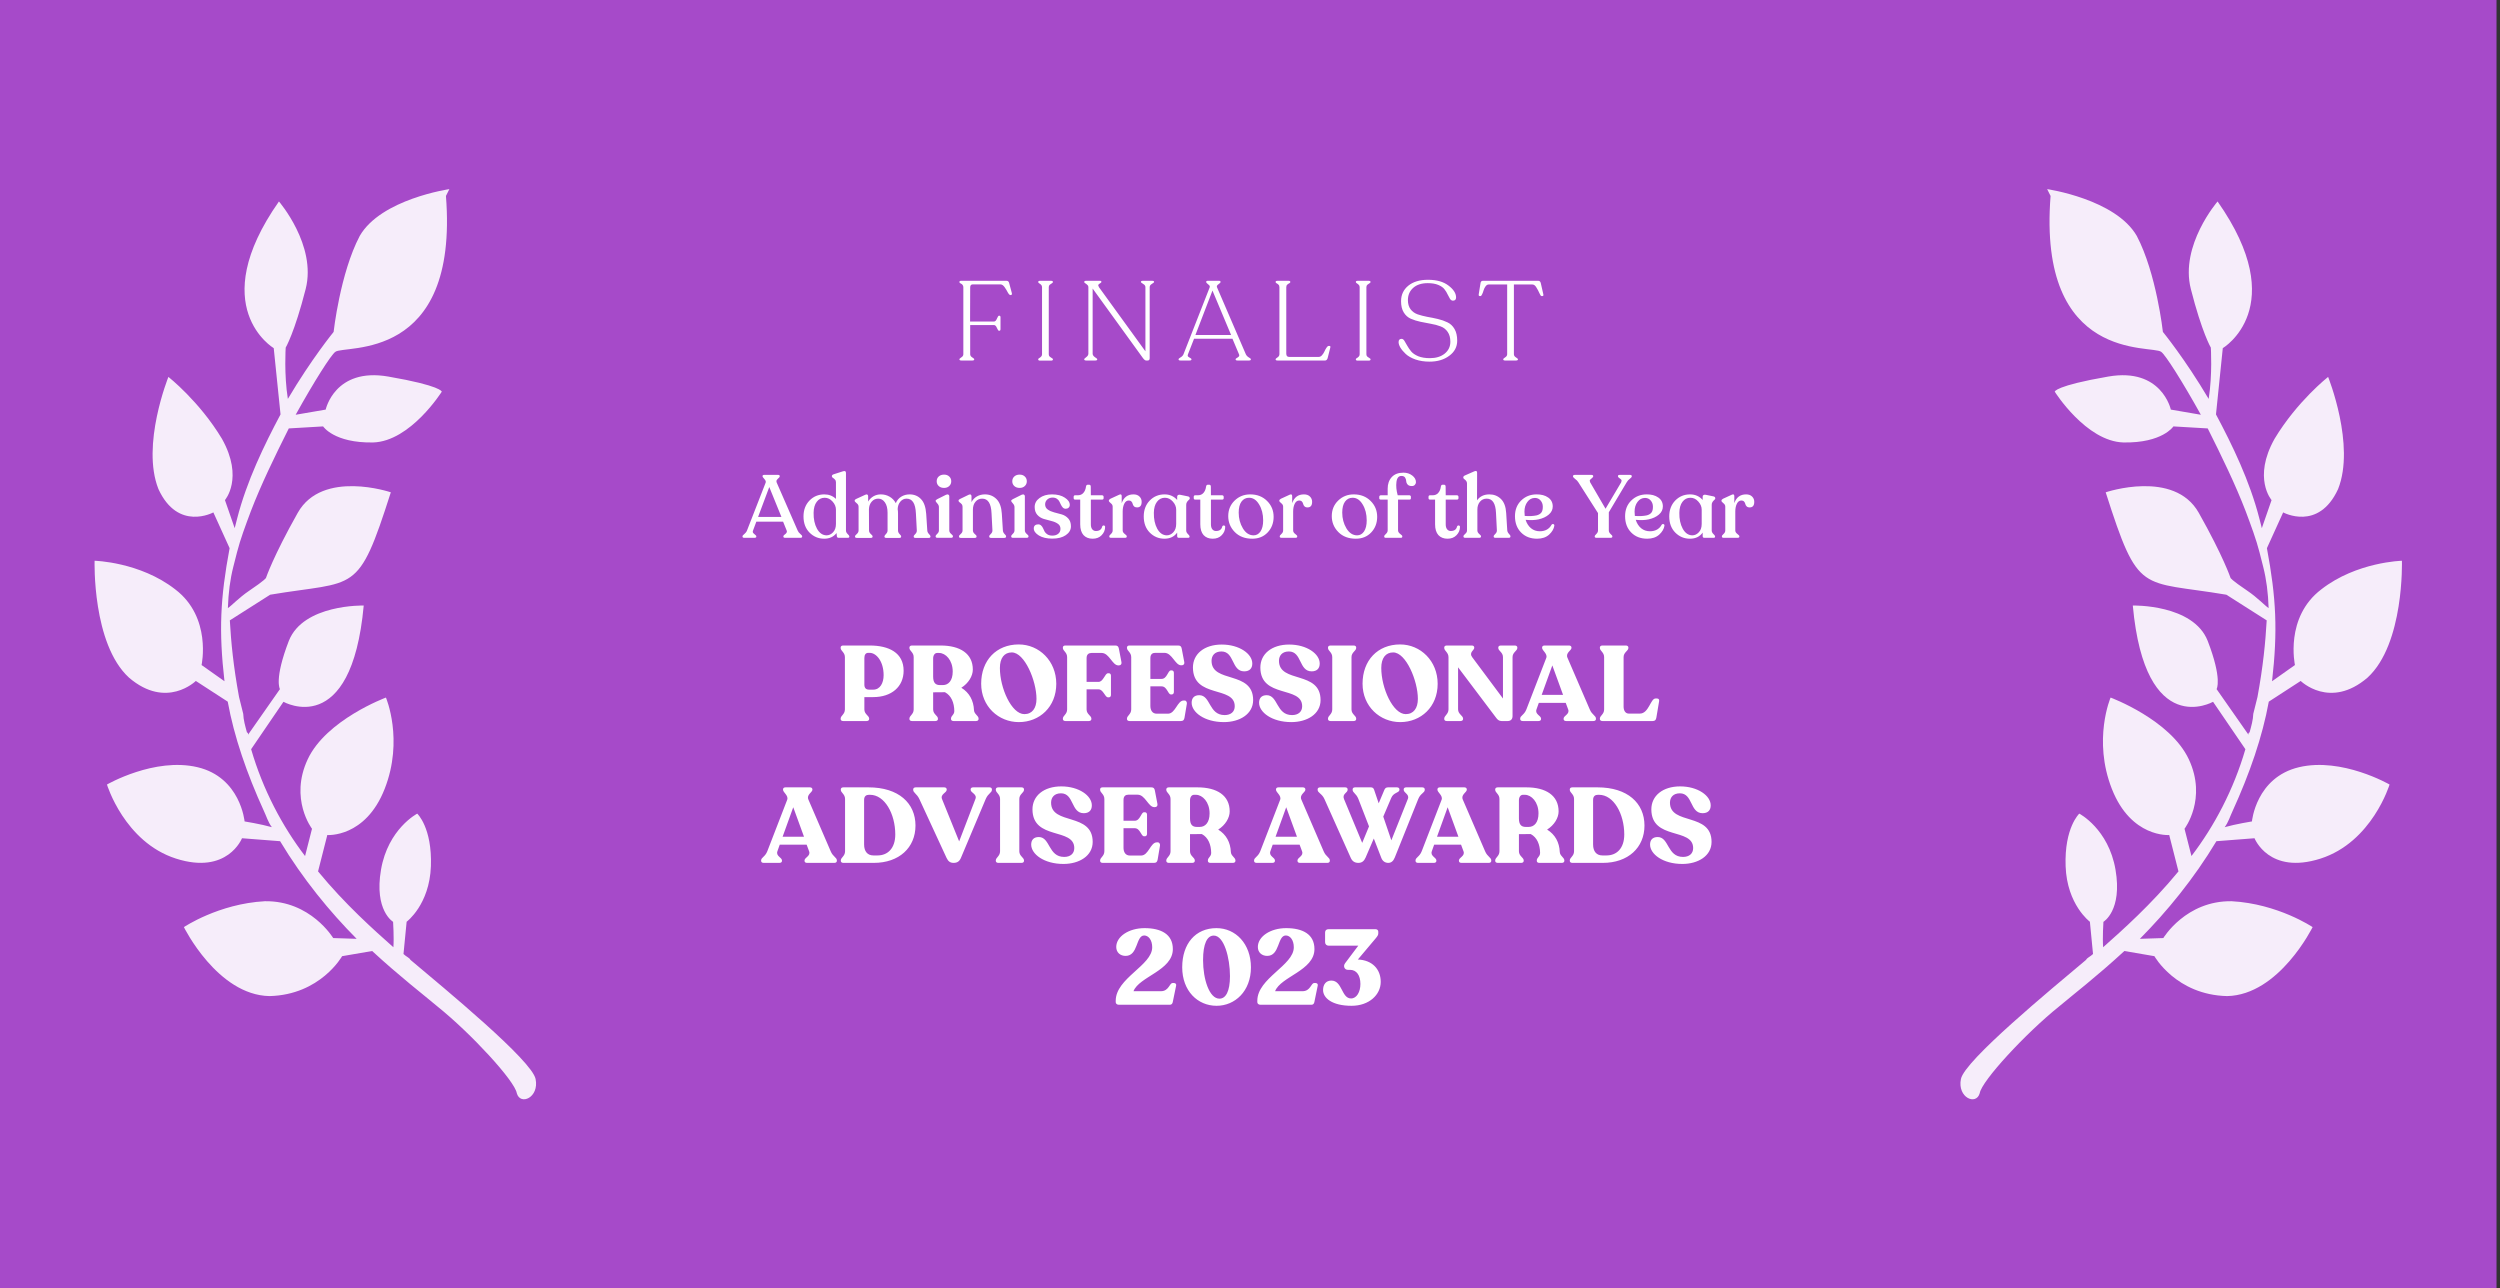 <svg width="423" height="218" viewBox="0 0 423 218" fill="none" xmlns="http://www.w3.org/2000/svg">
<rect x="0" y="0" width="423" height="218" fill="#333333" stroke="none"/>
<rect width="422.411" height="218" fill="#A64AC9"/>
<path fill-rule="evenodd" clip-rule="evenodd" d="M76.033 32C76.033 32 64.455 33.68 60.865 39.923C57.542 46.242 56.449 56.159 56.449 56.159C56.449 56.159 52.718 60.713 48.705 67.496C48.043 63.352 48.339 58.817 48.339 58.817C48.339 58.817 49.844 56.273 51.723 48.888C53.602 41.502 47.197 34.087 47.197 34.087C34.639 51.982 46.315 58.906 46.315 58.906L47.466 70.116C44.724 75.279 41.746 81.365 40.102 87.828L39.71 89.366L38.06 84.613C38.06 84.613 41.29 80.906 37.553 74.244C33.737 67.89 28.495 63.772 28.495 63.772C28.495 63.772 23.841 75.322 26.81 82.757C30.124 89.959 36.1 86.698 36.1 86.698L38.849 92.751C37.269 101.211 37.005 106.744 37.982 115.266L34.105 112.523C34.105 112.523 35.874 104.446 29.643 99.719C23.679 95.067 16.006 94.88 16.006 94.88C16.006 94.88 15.574 108.942 21.837 114.667C28.179 120.086 33.134 115.217 33.134 115.217L38.533 118.72C39.603 124.629 41.74 130.84 44.678 137.276C45.054 138.042 45.353 139.116 45.997 139.957C44.13 139.43 41.384 138.985 41.384 138.985C41.384 138.985 40.705 131.537 33.424 129.812C26.143 128.087 18.097 132.743 18.097 132.743C18.097 132.743 21.052 142.482 29.777 145.275C38.502 148.067 40.946 141.83 40.946 141.83L47.394 142.331C51.21 148.685 55.794 154.267 60.347 158.85L56.377 158.72C56.377 158.72 52.562 152.365 44.811 152.487C36.982 152.916 31.116 156.867 31.116 156.867C31.116 156.867 36.771 168.359 45.588 168.538C54.217 168.335 57.885 161.784 57.885 161.784L62.968 160.91C67.599 165.185 71.664 168.312 74.018 170.295C79.716 174.872 87.11 182.896 87.441 184.968C88.038 187.116 91.253 185.715 90.624 182.569C89.995 179.422 75.335 167.368 69.449 162.409C69.26 162.026 68.727 161.875 68.271 161.417L68.802 155.959C68.802 155.959 72.676 153.094 72.908 146.563C73.14 140.032 70.597 137.665 70.597 137.665C70.597 137.665 65.656 140.228 64.467 147.149C63.278 154.07 66.511 155.972 66.511 155.972C66.511 155.972 66.685 158.66 66.561 160.274C63.296 157.374 58.398 153.023 53.814 147.441L55.38 141.286C55.38 141.286 61.828 141.787 65.088 133.471C68.347 125.155 65.299 118.028 65.299 118.028C65.299 118.028 55.197 121.774 52.063 128.476C48.928 135.177 52.791 140.226 52.791 140.226L51.616 144.842C47.754 139.794 44.472 133.59 42.491 126.764L47.963 118.743C47.963 118.743 59.451 125.283 61.541 102.454C61.541 102.454 51.311 102.206 48.867 108.443C46.345 114.987 47.365 116.595 47.365 116.595L41.972 124.308C41.972 124.308 42.05 124.001 41.784 123.925C41.485 122.851 41.186 121.778 41.154 120.779L40.447 117.941C39.487 112.722 39.093 108.653 38.887 104.966L45.709 100.625C60.346 98.159 60.52 100.847 66.128 83.299C66.128 83.299 54.547 79.371 50.378 86.77C46.208 94.169 45.002 97.787 45.002 97.787C45.002 97.787 44.924 98.094 42.163 99.954C40.438 101.116 39.246 102.429 38.556 102.894C38.649 100.281 38.93 98.052 39.478 95.898L40.105 93.436C40.653 91.281 41.546 88.895 42.439 86.508C44.147 82.042 46.544 77.112 48.864 72.489L54.669 72.148C54.669 72.148 56.522 74.98 63.127 74.865C69.465 74.675 74.748 66.271 74.748 66.271C74.748 66.271 74.716 65.272 65.678 63.711C56.641 62.15 55.107 69.303 55.107 69.303L50.024 70.178C53.19 64.475 56.043 60.002 56.733 59.537C58.192 58.3 77.68 61.491 75.453 33.156L76.033 32Z" fill="white" fill-opacity="0.9"/>
<path d="M162.693 61C162.452 61 162.332 60.937 162.332 60.81V60.791C162.332 60.715 162.44 60.607 162.655 60.468C162.883 60.329 162.997 60.151 162.997 59.936V48.593C162.997 48.454 162.959 48.333 162.883 48.232C162.82 48.131 162.744 48.061 162.655 48.023C162.579 47.985 162.503 47.941 162.427 47.89C162.364 47.839 162.332 47.782 162.332 47.719V47.7C162.332 47.573 162.433 47.51 162.636 47.51H170.312C170.54 47.51 170.686 47.637 170.749 47.89L171.205 49.6C171.23 49.701 171.224 49.784 171.186 49.847C171.148 49.898 171.091 49.923 171.015 49.923H170.958C170.831 49.923 170.686 49.777 170.521 49.486C170.369 49.182 170.185 48.878 169.97 48.574C169.755 48.27 169.52 48.118 169.267 48.118H164.593C164.302 48.118 164.156 48.289 164.156 48.631L164.137 54.407H168.165C168.38 54.407 168.551 54.242 168.678 53.913C168.817 53.584 168.931 53.419 169.02 53.419H169.096C169.223 53.419 169.286 53.514 169.286 53.704V55.661C169.286 55.864 169.223 55.965 169.096 55.965H169.02C168.931 55.965 168.817 55.807 168.678 55.49C168.551 55.161 168.38 54.996 168.165 54.996H164.156V59.936C164.156 60.151 164.27 60.329 164.498 60.468C164.726 60.607 164.84 60.715 164.84 60.791V60.81C164.84 60.937 164.726 61 164.498 61H162.693ZM175.666 60.829V60.791C175.666 60.715 175.717 60.652 175.818 60.601C175.932 60.538 176.04 60.455 176.141 60.354C176.255 60.253 176.312 60.12 176.312 59.955V48.574C176.312 48.409 176.255 48.276 176.141 48.175C176.04 48.074 175.932 47.991 175.818 47.928C175.717 47.865 175.666 47.795 175.666 47.719V47.7C175.666 47.573 175.78 47.51 176.008 47.51H177.794C178.035 47.51 178.155 47.573 178.155 47.7V47.719C178.155 47.795 178.098 47.865 177.984 47.928C177.87 47.991 177.75 48.074 177.623 48.175C177.509 48.276 177.452 48.409 177.452 48.574V59.955C177.452 60.12 177.509 60.253 177.623 60.354C177.75 60.455 177.87 60.538 177.984 60.601C178.098 60.652 178.155 60.715 178.155 60.791V60.829C178.155 60.956 178.035 61.019 177.794 61.019H176.008C175.78 61.019 175.666 60.956 175.666 60.829ZM194.907 47.51C195.148 47.51 195.268 47.567 195.268 47.681V47.719C195.268 47.782 195.141 47.89 194.888 48.042C194.647 48.181 194.527 48.365 194.527 48.593V60.601C194.527 60.867 194.413 61 194.185 61H193.919C193.767 61 193.583 60.854 193.368 60.563L184.875 48.821V59.841C184.875 60.056 185.002 60.253 185.255 60.43C185.521 60.595 185.654 60.715 185.654 60.791V60.81C185.654 60.937 185.534 61 185.293 61H183.811C183.57 61 183.45 60.937 183.45 60.81V60.791C183.45 60.715 183.564 60.595 183.792 60.43C184.033 60.253 184.153 60.056 184.153 59.841V48.612C184.153 48.435 184.09 48.295 183.963 48.194C183.849 48.08 183.735 47.991 183.621 47.928C183.507 47.865 183.45 47.795 183.45 47.719V47.7C183.45 47.573 183.57 47.51 183.811 47.51H186.091C186.268 47.51 186.357 47.567 186.357 47.681V47.719C186.357 47.77 186.287 47.839 186.148 47.928C186.009 48.004 185.907 48.086 185.844 48.175C185.793 48.251 185.831 48.397 185.958 48.612L193.805 59.442V48.593C193.805 48.365 193.678 48.181 193.425 48.042C193.172 47.89 193.045 47.782 193.045 47.719V47.681C193.045 47.567 193.172 47.51 193.425 47.51H194.907ZM199.754 61C199.526 61 199.412 60.937 199.412 60.81V60.791C199.412 60.702 199.526 60.595 199.754 60.468C199.995 60.329 200.16 60.151 200.248 59.936L204.675 48.631C204.751 48.454 204.669 48.283 204.428 48.118C204.2 47.941 204.086 47.808 204.086 47.719V47.7C204.086 47.573 204.175 47.51 204.352 47.51H206.252C206.43 47.51 206.518 47.573 206.518 47.7V47.719C206.518 47.808 206.398 47.934 206.157 48.099C205.929 48.251 205.847 48.416 205.91 48.593L210.793 59.936C210.895 60.151 211.059 60.329 211.287 60.468C211.528 60.595 211.648 60.702 211.648 60.791V60.81C211.648 60.937 211.534 61 211.306 61H209.406C209.178 61 209.064 60.937 209.064 60.81V60.791C209.064 60.715 209.128 60.645 209.254 60.582C209.394 60.506 209.508 60.424 209.596 60.335C209.698 60.234 209.71 60.101 209.634 59.936L208.532 57.314H202.034L201.008 59.936C200.945 60.075 200.939 60.189 200.989 60.278C201.053 60.367 201.129 60.43 201.217 60.468C201.306 60.506 201.388 60.557 201.464 60.62C201.553 60.671 201.597 60.728 201.597 60.791V60.81C201.597 60.937 201.477 61 201.236 61H199.754ZM202.262 56.687H208.304L205.15 49.163L202.262 56.687ZM216.175 61C215.947 61 215.833 60.937 215.833 60.81V60.791C215.833 60.715 215.941 60.607 216.156 60.468C216.371 60.329 216.479 60.145 216.479 59.917V48.593C216.479 48.403 216.422 48.257 216.308 48.156C216.207 48.055 216.099 47.979 215.985 47.928C215.884 47.877 215.833 47.808 215.833 47.719V47.7C215.833 47.573 215.947 47.51 216.175 47.51H217.98C218.208 47.51 218.322 47.573 218.322 47.7V47.719C218.322 47.808 218.265 47.877 218.151 47.928C218.037 47.979 217.923 48.055 217.809 48.156C217.695 48.257 217.638 48.403 217.638 48.593V59.841C217.638 60.208 217.803 60.392 218.132 60.392H223.11C223.325 60.392 223.515 60.297 223.68 60.107C223.857 59.904 223.997 59.689 224.098 59.461C224.199 59.233 224.313 59.024 224.44 58.834C224.567 58.631 224.693 58.53 224.82 58.53H224.934C225.086 58.53 225.137 58.625 225.086 58.815L224.63 60.62C224.541 60.873 224.396 61 224.193 61H216.175ZM229.408 60.829V60.791C229.408 60.715 229.458 60.652 229.56 60.601C229.674 60.538 229.781 60.455 229.883 60.354C229.997 60.253 230.054 60.12 230.054 59.955V48.574C230.054 48.409 229.997 48.276 229.883 48.175C229.781 48.074 229.674 47.991 229.56 47.928C229.458 47.865 229.408 47.795 229.408 47.719V47.7C229.408 47.573 229.522 47.51 229.75 47.51H231.536C231.776 47.51 231.897 47.573 231.897 47.7V47.719C231.897 47.795 231.84 47.865 231.726 47.928C231.612 47.991 231.491 48.074 231.365 48.175C231.251 48.276 231.194 48.409 231.194 48.574V59.955C231.194 60.12 231.251 60.253 231.365 60.354C231.491 60.455 231.612 60.538 231.726 60.601C231.84 60.652 231.897 60.715 231.897 60.791V60.829C231.897 60.956 231.776 61.019 231.536 61.019H229.75C229.522 61.019 229.408 60.956 229.408 60.829ZM241.885 61.19C241.011 61.19 240.219 61.07 239.51 60.829C238.801 60.576 238.25 60.265 237.857 59.898C237.464 59.531 237.16 59.17 236.945 58.815C236.742 58.46 236.641 58.15 236.641 57.884C236.641 57.517 236.812 57.333 237.154 57.333C237.331 57.333 237.49 57.447 237.629 57.675C237.781 57.903 237.939 58.175 238.104 58.492C238.281 58.809 238.503 59.132 238.769 59.461C239.035 59.778 239.434 60.05 239.966 60.278C240.511 60.493 241.163 60.601 241.923 60.601C242.962 60.601 243.798 60.348 244.431 59.841C245.077 59.322 245.4 58.65 245.4 57.827C245.4 57.143 245.248 56.586 244.944 56.155C244.64 55.712 244.241 55.401 243.747 55.224C243.253 55.034 242.708 54.888 242.113 54.787C241.53 54.673 240.941 54.559 240.346 54.445C239.751 54.318 239.206 54.147 238.712 53.932C238.218 53.717 237.819 53.362 237.515 52.868C237.211 52.374 237.059 51.741 237.059 50.968C237.059 49.891 237.464 49.017 238.275 48.346C239.098 47.675 240.213 47.339 241.619 47.339C243.088 47.339 244.247 47.668 245.096 48.327C245.945 48.973 246.369 49.638 246.369 50.322C246.369 50.689 246.192 50.873 245.837 50.873C245.647 50.873 245.482 50.772 245.343 50.569C245.216 50.366 245.083 50.119 244.944 49.828C244.817 49.537 244.64 49.245 244.412 48.954C244.197 48.663 243.848 48.416 243.367 48.213C242.886 48.01 242.29 47.909 241.581 47.909C240.53 47.909 239.706 48.175 239.111 48.707C238.516 49.239 238.218 49.929 238.218 50.778C238.218 51.411 238.37 51.931 238.674 52.336C238.978 52.729 239.377 53.014 239.871 53.191C240.365 53.356 240.903 53.495 241.486 53.609C242.081 53.71 242.677 53.831 243.272 53.97C243.867 54.109 244.412 54.299 244.906 54.54C245.4 54.768 245.799 55.142 246.103 55.661C246.407 56.18 246.559 56.839 246.559 57.637C246.559 58.688 246.109 59.543 245.21 60.202C244.323 60.861 243.215 61.19 241.885 61.19ZM254.689 61C254.461 61 254.347 60.937 254.347 60.81V60.791C254.347 60.715 254.454 60.607 254.67 60.468C254.898 60.329 255.012 60.151 255.012 59.936V48.137H251.877C251.687 48.137 251.516 48.238 251.364 48.441C251.212 48.644 251.098 48.872 251.022 49.125C250.958 49.366 250.876 49.587 250.775 49.79C250.686 49.993 250.597 50.094 250.509 50.094H250.376C250.224 50.094 250.167 49.986 250.205 49.771L250.509 47.871C250.547 47.63 250.686 47.51 250.927 47.51H260.256C260.484 47.51 260.629 47.63 260.693 47.871L261.13 49.79C261.18 49.993 261.123 50.094 260.959 50.094H260.826C260.724 50.094 260.604 49.929 260.465 49.6C260.325 49.271 260.154 48.948 259.952 48.631C259.762 48.302 259.54 48.137 259.287 48.137H256.152V59.936C256.152 60.151 256.266 60.329 256.494 60.468C256.722 60.607 256.836 60.715 256.836 60.791V60.81C256.836 60.937 256.715 61 256.475 61H254.689Z" fill="white"/>
<path d="M125.946 91C125.736 91 125.631 90.93 125.631 90.79V90.745C125.631 90.645 125.736 90.515 125.946 90.355C126.156 90.185 126.306 89.985 126.396 89.755L129.546 81.67C129.616 81.49 129.546 81.285 129.336 81.055C129.126 80.825 129.021 80.675 129.021 80.605V80.56C129.021 80.42 129.116 80.35 129.306 80.35H131.646C131.836 80.35 131.931 80.42 131.931 80.56V80.605C131.931 80.685 131.871 80.775 131.751 80.875C131.631 80.975 131.526 81.09 131.436 81.22C131.356 81.34 131.346 81.475 131.406 81.625L134.961 89.755C135.051 89.975 135.201 90.17 135.411 90.34C135.621 90.51 135.726 90.645 135.726 90.745V90.79C135.726 90.93 135.621 91 135.411 91H132.861C132.651 91 132.546 90.93 132.546 90.79V90.745C132.546 90.675 132.586 90.605 132.666 90.535C132.746 90.465 132.826 90.4 132.906 90.34C132.986 90.28 133.051 90.2 133.101 90.1C133.161 90 133.161 89.885 133.101 89.755L132.501 88.27H127.971L127.416 89.755C127.346 89.925 127.356 90.07 127.446 90.19C127.546 90.3 127.656 90.4 127.776 90.49C127.906 90.58 127.971 90.665 127.971 90.745V90.79C127.971 90.93 127.861 91 127.641 91H125.946ZM128.271 87.46H132.216L130.161 82.405L128.271 87.46ZM143.137 89.755C143.137 89.975 143.232 90.175 143.422 90.355C143.612 90.535 143.707 90.665 143.707 90.745V90.79C143.707 90.93 143.622 91 143.452 91H141.892C141.712 91 141.612 90.905 141.592 90.715L141.547 90.19C141.047 90.83 140.347 91.15 139.447 91.15C138.487 91.15 137.662 90.805 136.972 90.115C136.292 89.425 135.952 88.515 135.952 87.385C135.952 86.295 136.287 85.4 136.957 84.7C137.637 84 138.477 83.65 139.477 83.65C140.257 83.65 140.912 83.905 141.442 84.415V81.595C141.442 81.405 141.382 81.25 141.262 81.13C141.152 81.01 141.037 80.915 140.917 80.845C140.807 80.765 140.752 80.68 140.752 80.59V80.56C140.752 80.43 140.842 80.33 141.022 80.26L142.612 79.75C142.962 79.63 143.137 79.72 143.137 80.02V89.755ZM139.852 90.58C140.262 90.58 140.627 90.41 140.947 90.07C141.277 89.73 141.442 89.255 141.442 88.645V86.245C141.442 85.745 141.252 85.285 140.872 84.865C140.492 84.435 140.047 84.22 139.537 84.22C138.977 84.22 138.527 84.45 138.187 84.91C137.847 85.36 137.672 85.98 137.662 86.77C137.642 87.82 137.832 88.715 138.232 89.455C138.642 90.195 139.182 90.57 139.852 90.58ZM156.895 89.74C156.905 89.96 156.995 90.16 157.165 90.34C157.345 90.52 157.435 90.655 157.435 90.745V90.805C157.435 90.945 157.33 91.015 157.12 91.015H154.915C154.705 91.015 154.6 90.945 154.6 90.805V90.745C154.6 90.655 154.69 90.525 154.87 90.355C155.05 90.175 155.135 89.975 155.125 89.755L154.975 86.92C154.935 86.02 154.78 85.37 154.51 84.97C154.25 84.57 153.875 84.37 153.385 84.37C152.975 84.37 152.625 84.54 152.335 84.88C152.055 85.21 151.905 85.63 151.885 86.14C151.925 86.34 151.945 86.58 151.945 86.86V89.755C151.945 89.975 152.03 90.175 152.2 90.355C152.38 90.525 152.47 90.655 152.47 90.745V90.805C152.47 90.945 152.365 91.015 152.155 91.015H149.98C149.76 91.015 149.65 90.945 149.65 90.805V90.745C149.65 90.655 149.735 90.525 149.905 90.355C150.085 90.175 150.175 89.975 150.175 89.755V86.755C150.175 86.005 150.025 85.42 149.725 85C149.435 84.58 149.06 84.37 148.6 84.37C148.15 84.37 147.78 84.54 147.49 84.88C147.2 85.21 147.045 85.635 147.025 86.155L147.04 89.755C147.04 89.975 147.14 90.175 147.34 90.355C147.54 90.525 147.64 90.655 147.64 90.745V90.805C147.64 90.945 147.535 91.015 147.325 91.015H145C144.78 91.015 144.67 90.945 144.67 90.805V90.745C144.67 90.655 144.77 90.525 144.97 90.355C145.17 90.175 145.27 89.975 145.27 89.755V85.735C145.27 85.555 145.215 85.405 145.105 85.285C144.995 85.165 144.885 85.065 144.775 84.985C144.665 84.905 144.61 84.82 144.61 84.73V84.685C144.61 84.585 144.7 84.495 144.88 84.415L146.41 83.71C146.57 83.64 146.69 83.635 146.77 83.695C146.85 83.745 146.89 83.84 146.89 83.98V84.865C147.11 84.495 147.405 84.2 147.775 83.98C148.155 83.76 148.575 83.65 149.035 83.65C149.585 83.65 150.08 83.78 150.52 84.04C150.97 84.3 151.32 84.665 151.57 85.135C151.76 84.665 152.065 84.3 152.485 84.04C152.905 83.78 153.38 83.65 153.91 83.65C154.69 83.65 155.33 83.915 155.83 84.445C156.34 84.965 156.635 85.805 156.715 86.965L156.895 89.74ZM159.734 82.555C159.364 82.555 159.064 82.45 158.834 82.24C158.604 82.03 158.489 81.76 158.489 81.43C158.489 81.1 158.604 80.83 158.834 80.62C159.064 80.41 159.364 80.305 159.734 80.305C160.094 80.305 160.384 80.41 160.604 80.62C160.834 80.83 160.949 81.1 160.949 81.43C160.949 81.76 160.834 82.03 160.604 82.24C160.384 82.45 160.094 82.555 159.734 82.555ZM158.624 91C158.414 91 158.309 90.925 158.309 90.775V90.715C158.309 90.625 158.399 90.495 158.579 90.325C158.769 90.155 158.864 89.96 158.864 89.74V85.81C158.864 85.58 158.769 85.365 158.579 85.165C158.399 84.965 158.309 84.835 158.309 84.775V84.73C158.309 84.65 158.399 84.56 158.579 84.46L160.079 83.71C160.249 83.64 160.379 83.635 160.469 83.695C160.569 83.745 160.619 83.835 160.619 83.965V89.74C160.619 89.96 160.719 90.155 160.919 90.325C161.129 90.495 161.234 90.625 161.234 90.715V90.775C161.234 90.925 161.124 91 160.904 91H158.624ZM169.688 89.74C169.698 89.96 169.788 90.16 169.958 90.34C170.138 90.51 170.228 90.64 170.228 90.73V90.79C170.228 90.94 170.118 91.015 169.898 91.015H167.708C167.488 91.015 167.378 90.94 167.378 90.79V90.73C167.378 90.64 167.468 90.51 167.648 90.34C167.838 90.16 167.928 89.96 167.918 89.74L167.768 86.845C167.698 85.195 167.173 84.37 166.193 84.37C165.723 84.37 165.343 84.545 165.053 84.895C164.763 85.235 164.618 85.68 164.618 86.23V89.755C164.618 89.975 164.718 90.17 164.918 90.34C165.128 90.51 165.233 90.64 165.233 90.73V90.79C165.233 90.94 165.123 91.015 164.903 91.015H162.578C162.368 91.015 162.263 90.94 162.263 90.79V90.73C162.263 90.64 162.363 90.51 162.563 90.34C162.763 90.17 162.863 89.975 162.863 89.755V85.735C162.863 85.545 162.803 85.39 162.683 85.27C162.573 85.15 162.463 85.055 162.353 84.985C162.243 84.905 162.188 84.82 162.188 84.73V84.685C162.188 84.585 162.278 84.495 162.458 84.415L163.913 83.71C164.073 83.64 164.188 83.635 164.258 83.695C164.338 83.745 164.378 83.84 164.378 83.98V84.955C164.588 84.545 164.893 84.225 165.293 83.995C165.693 83.765 166.148 83.65 166.658 83.65C167.428 83.65 168.078 83.915 168.608 84.445C169.138 84.975 169.438 85.795 169.508 86.905L169.688 89.74ZM172.522 82.555C172.152 82.555 171.852 82.45 171.622 82.24C171.392 82.03 171.277 81.76 171.277 81.43C171.277 81.1 171.392 80.83 171.622 80.62C171.852 80.41 172.152 80.305 172.522 80.305C172.882 80.305 173.172 80.41 173.392 80.62C173.622 80.83 173.737 81.1 173.737 81.43C173.737 81.76 173.622 82.03 173.392 82.24C173.172 82.45 172.882 82.555 172.522 82.555ZM171.412 91C171.202 91 171.097 90.925 171.097 90.775V90.715C171.097 90.625 171.187 90.495 171.367 90.325C171.557 90.155 171.652 89.96 171.652 89.74V85.81C171.652 85.58 171.557 85.365 171.367 85.165C171.187 84.965 171.097 84.835 171.097 84.775V84.73C171.097 84.65 171.187 84.56 171.367 84.46L172.867 83.71C173.037 83.64 173.167 83.635 173.257 83.695C173.357 83.745 173.407 83.835 173.407 83.965V89.74C173.407 89.96 173.507 90.155 173.707 90.325C173.917 90.495 174.022 90.625 174.022 90.715V90.775C174.022 90.925 173.912 91 173.692 91H171.412ZM178.051 91.135C177.121 91.135 176.366 90.96 175.786 90.61C175.206 90.25 174.916 89.85 174.916 89.41C174.916 89.19 174.981 89.02 175.111 88.9C175.251 88.78 175.436 88.72 175.666 88.72C175.866 88.72 176.031 88.785 176.161 88.915C176.301 89.045 176.411 89.205 176.491 89.395C176.571 89.585 176.661 89.775 176.761 89.965C176.871 90.145 177.031 90.3 177.241 90.43C177.461 90.56 177.731 90.625 178.051 90.625C178.461 90.625 178.791 90.525 179.041 90.325C179.301 90.125 179.431 89.84 179.431 89.47C179.431 89.1 179.281 88.815 178.981 88.615C178.681 88.405 178.316 88.25 177.886 88.15C177.466 88.05 177.041 87.935 176.611 87.805C176.181 87.675 175.816 87.445 175.516 87.115C175.216 86.775 175.066 86.33 175.066 85.78C175.066 85.17 175.341 84.665 175.891 84.265C176.441 83.855 177.146 83.65 178.006 83.65C178.896 83.65 179.616 83.835 180.166 84.205C180.726 84.565 181.006 84.975 181.006 85.435C181.006 85.625 180.941 85.78 180.811 85.9C180.681 86.02 180.516 86.08 180.316 86.08C180.126 86.08 179.966 86.015 179.836 85.885C179.716 85.755 179.611 85.6 179.521 85.42C179.441 85.23 179.351 85.045 179.251 84.865C179.161 84.675 179.016 84.515 178.816 84.385C178.626 84.255 178.386 84.19 178.096 84.19C177.736 84.19 177.436 84.3 177.196 84.52C176.956 84.74 176.836 85.015 176.836 85.345C176.836 85.715 176.986 86.005 177.286 86.215C177.586 86.425 177.946 86.585 178.366 86.695C178.796 86.795 179.226 86.91 179.656 87.04C180.086 87.17 180.451 87.4 180.751 87.73C181.051 88.06 181.201 88.5 181.201 89.05C181.201 89.65 180.911 90.15 180.331 90.55C179.761 90.94 179.001 91.135 178.051 91.135ZM184.872 91.15C184.222 91.15 183.707 90.945 183.327 90.535C182.957 90.115 182.772 89.51 182.772 88.72V84.535H181.917C181.747 84.535 181.662 84.45 181.662 84.28V84.07C181.662 83.89 181.747 83.8 181.917 83.8H182.382C182.762 83.8 183.067 83.67 183.297 83.41C183.537 83.15 183.687 82.795 183.747 82.345C183.777 82.125 183.877 82.015 184.047 82.015H184.272C184.462 82.015 184.557 82.125 184.557 82.345L184.572 83.8H186.462C186.542 83.8 186.607 83.825 186.657 83.875C186.707 83.925 186.732 83.99 186.732 84.07V84.28C186.732 84.45 186.642 84.535 186.462 84.535H184.572V88.735C184.572 89.085 184.652 89.36 184.812 89.56C184.972 89.75 185.177 89.845 185.427 89.845C186.027 89.845 186.382 89.585 186.492 89.065C186.532 88.985 186.592 88.935 186.672 88.915C186.752 88.895 186.822 88.905 186.882 88.945C186.952 88.985 186.987 89.05 186.987 89.14C186.987 89.68 186.792 90.15 186.402 90.55C186.022 90.95 185.512 91.15 184.872 91.15ZM191.788 83.65C192.218 83.65 192.553 83.77 192.793 84.01C193.043 84.25 193.168 84.55 193.168 84.91C193.168 85.54 192.908 85.855 192.388 85.855C192.168 85.855 191.998 85.795 191.878 85.675C191.758 85.555 191.683 85.42 191.653 85.27C191.623 85.12 191.553 84.985 191.443 84.865C191.333 84.745 191.183 84.685 190.993 84.685C190.663 84.685 190.408 84.865 190.228 85.225C190.048 85.585 189.958 86.025 189.958 86.545V89.755C189.958 89.975 190.073 90.17 190.303 90.34C190.533 90.51 190.648 90.64 190.648 90.73V90.79C190.648 90.93 190.543 91 190.333 91H188.008C187.798 91 187.693 90.93 187.693 90.79V90.73C187.693 90.64 187.788 90.51 187.978 90.34C188.168 90.17 188.263 89.975 188.263 89.755V85.72C188.263 85.49 188.153 85.295 187.933 85.135C187.723 84.965 187.618 84.835 187.618 84.745V84.7C187.618 84.59 187.708 84.485 187.888 84.385L189.358 83.71C189.648 83.57 189.793 83.655 189.793 83.965V85.135C190.133 84.145 190.798 83.65 191.788 83.65ZM201.306 84.355C201.306 84.415 201.256 84.49 201.156 84.58C201.056 84.66 200.956 84.77 200.856 84.91C200.756 85.05 200.706 85.215 200.706 85.405V89.755C200.706 89.975 200.801 90.175 200.991 90.355C201.181 90.535 201.276 90.665 201.276 90.745V90.79C201.276 90.93 201.191 91 201.021 91H199.461C199.271 91 199.176 90.905 199.176 90.715V90.115C198.686 90.805 197.966 91.15 197.016 91.15C196.056 91.15 195.231 90.805 194.541 90.115C193.861 89.425 193.521 88.515 193.521 87.385C193.521 86.295 193.856 85.4 194.526 84.7C195.206 84 196.046 83.65 197.046 83.65C197.916 83.65 198.626 83.965 199.176 84.595V84.04C199.176 83.91 199.226 83.815 199.326 83.755C199.426 83.695 199.561 83.685 199.731 83.725L201.036 83.995C201.216 84.045 201.306 84.15 201.306 84.31V84.355ZM197.421 90.58C197.831 90.58 198.196 90.41 198.516 90.07C198.846 89.73 199.011 89.255 199.011 88.645V86.245C199.011 85.745 198.821 85.285 198.441 84.865C198.061 84.435 197.616 84.22 197.106 84.22C196.546 84.22 196.096 84.45 195.756 84.91C195.416 85.36 195.241 85.98 195.231 86.77C195.211 87.82 195.401 88.715 195.801 89.455C196.211 90.195 196.751 90.57 197.421 90.58ZM205.19 91.15C204.54 91.15 204.025 90.945 203.645 90.535C203.275 90.115 203.09 89.51 203.09 88.72V84.535H202.235C202.065 84.535 201.98 84.45 201.98 84.28V84.07C201.98 83.89 202.065 83.8 202.235 83.8H202.7C203.08 83.8 203.385 83.67 203.615 83.41C203.855 83.15 204.005 82.795 204.065 82.345C204.095 82.125 204.195 82.015 204.365 82.015H204.59C204.78 82.015 204.875 82.125 204.875 82.345L204.89 83.8H206.78C206.86 83.8 206.925 83.825 206.975 83.875C207.025 83.925 207.05 83.99 207.05 84.07V84.28C207.05 84.45 206.96 84.535 206.78 84.535H204.89V88.735C204.89 89.085 204.97 89.36 205.13 89.56C205.29 89.75 205.495 89.845 205.745 89.845C206.345 89.845 206.7 89.585 206.81 89.065C206.85 88.985 206.91 88.935 206.99 88.915C207.07 88.895 207.14 88.905 207.2 88.945C207.27 88.985 207.305 89.05 207.305 89.14C207.305 89.68 207.11 90.15 206.72 90.55C206.34 90.95 205.83 91.15 205.19 91.15ZM211.882 91.15C210.652 91.15 209.667 90.775 208.927 90.025C208.187 89.275 207.817 88.375 207.817 87.325C207.817 86.275 208.177 85.4 208.897 84.7C209.617 84 210.497 83.65 211.537 83.65C212.697 83.65 213.647 84.02 214.387 84.76C215.127 85.49 215.497 86.385 215.497 87.445C215.497 88.495 215.162 89.375 214.492 90.085C213.822 90.795 212.952 91.15 211.882 91.15ZM212.107 90.58C212.587 90.58 212.977 90.36 213.277 89.92C213.577 89.47 213.727 88.85 213.727 88.06C213.727 87 213.497 86.095 213.037 85.345C212.587 84.595 212.022 84.22 211.342 84.22C210.802 84.22 210.372 84.44 210.052 84.88C209.742 85.31 209.587 85.93 209.587 86.74C209.587 87.72 209.822 88.605 210.292 89.395C210.772 90.185 211.377 90.58 212.107 90.58ZM220.631 83.65C221.061 83.65 221.396 83.77 221.636 84.01C221.886 84.25 222.011 84.55 222.011 84.91C222.011 85.54 221.751 85.855 221.231 85.855C221.011 85.855 220.841 85.795 220.721 85.675C220.601 85.555 220.526 85.42 220.496 85.27C220.466 85.12 220.396 84.985 220.286 84.865C220.176 84.745 220.026 84.685 219.836 84.685C219.506 84.685 219.251 84.865 219.071 85.225C218.891 85.585 218.801 86.025 218.801 86.545V89.755C218.801 89.975 218.916 90.17 219.146 90.34C219.376 90.51 219.491 90.64 219.491 90.73V90.79C219.491 90.93 219.386 91 219.176 91H216.851C216.641 91 216.536 90.93 216.536 90.79V90.73C216.536 90.64 216.631 90.51 216.821 90.34C217.011 90.17 217.106 89.975 217.106 89.755V85.72C217.106 85.49 216.996 85.295 216.776 85.135C216.566 84.965 216.461 84.835 216.461 84.745V84.7C216.461 84.59 216.551 84.485 216.731 84.385L218.201 83.71C218.491 83.57 218.636 83.655 218.636 83.965V85.135C218.976 84.145 219.641 83.65 220.631 83.65ZM229.402 91.15C228.172 91.15 227.187 90.775 226.447 90.025C225.707 89.275 225.337 88.375 225.337 87.325C225.337 86.275 225.697 85.4 226.417 84.7C227.137 84 228.017 83.65 229.057 83.65C230.217 83.65 231.167 84.02 231.907 84.76C232.647 85.49 233.017 86.385 233.017 87.445C233.017 88.495 232.682 89.375 232.012 90.085C231.342 90.795 230.472 91.15 229.402 91.15ZM229.627 90.58C230.107 90.58 230.497 90.36 230.797 89.92C231.097 89.47 231.247 88.85 231.247 88.06C231.247 87 231.017 86.095 230.557 85.345C230.107 84.595 229.542 84.22 228.862 84.22C228.322 84.22 227.892 84.44 227.572 84.88C227.262 85.31 227.107 85.93 227.107 86.74C227.107 87.72 227.342 88.605 227.812 89.395C228.292 90.185 228.897 90.58 229.627 90.58ZM237.465 79.975C238.035 79.975 238.53 80.135 238.95 80.455C239.37 80.775 239.58 81.155 239.58 81.595C239.58 81.755 239.515 81.905 239.385 82.045C239.265 82.175 239.1 82.24 238.89 82.24C238.56 82.24 238.32 82.155 238.17 81.985C238.02 81.805 237.94 81.61 237.93 81.4C237.92 81.18 237.855 80.98 237.735 80.8C237.615 80.62 237.415 80.53 237.135 80.53C236.655 80.52 236.37 80.855 236.28 81.535C236.19 82.215 236.26 82.97 236.49 83.8H238.47C238.54 83.8 238.6 83.825 238.65 83.875C238.7 83.925 238.725 83.985 238.725 84.055V84.295C238.725 84.455 238.64 84.535 238.47 84.535H236.55V89.74C236.55 89.96 236.67 90.16 236.91 90.34C237.15 90.51 237.27 90.64 237.27 90.73V90.79C237.27 90.93 237.185 91 237.015 91H234.48C234.3 91 234.21 90.93 234.21 90.79V90.73C234.21 90.64 234.305 90.51 234.495 90.34C234.695 90.16 234.795 89.96 234.795 89.74V84.535H233.64C233.46 84.535 233.37 84.455 233.37 84.295V84.055C233.37 83.985 233.395 83.925 233.445 83.875C233.505 83.825 233.57 83.8 233.64 83.8H234.795V82.675C234.795 81.875 235.025 81.225 235.485 80.725C235.945 80.225 236.605 79.975 237.465 79.975ZM244.916 91.15C244.266 91.15 243.751 90.945 243.371 90.535C243.001 90.115 242.816 89.51 242.816 88.72V84.535H241.961C241.791 84.535 241.706 84.45 241.706 84.28V84.07C241.706 83.89 241.791 83.8 241.961 83.8H242.426C242.806 83.8 243.111 83.67 243.341 83.41C243.581 83.15 243.731 82.795 243.791 82.345C243.821 82.125 243.921 82.015 244.091 82.015H244.316C244.506 82.015 244.601 82.125 244.601 82.345L244.616 83.8H246.506C246.586 83.8 246.651 83.825 246.701 83.875C246.751 83.925 246.776 83.99 246.776 84.07V84.28C246.776 84.45 246.686 84.535 246.506 84.535H244.616V88.735C244.616 89.085 244.696 89.36 244.856 89.56C245.016 89.75 245.221 89.845 245.471 89.845C246.071 89.845 246.426 89.585 246.536 89.065C246.576 88.985 246.636 88.935 246.716 88.915C246.796 88.895 246.866 88.905 246.926 88.945C246.996 88.985 247.031 89.05 247.031 89.14C247.031 89.68 246.836 90.15 246.446 90.55C246.066 90.95 245.556 91.15 244.916 91.15ZM255.027 89.725C255.047 89.945 255.142 90.145 255.312 90.325C255.482 90.495 255.567 90.63 255.567 90.73V90.79C255.567 90.93 255.462 91 255.252 91H253.047C252.837 91 252.732 90.93 252.732 90.79V90.73C252.732 90.64 252.822 90.51 253.002 90.34C253.192 90.16 253.282 89.96 253.272 89.74L253.122 86.77C253.052 85.17 252.527 84.37 251.547 84.37C251.077 84.37 250.697 84.545 250.407 84.895C250.117 85.235 249.972 85.68 249.972 86.23V89.755C249.972 89.965 250.072 90.16 250.272 90.34C250.482 90.51 250.587 90.64 250.587 90.73V90.775C250.587 90.925 250.477 91 250.257 91H247.932C247.722 91 247.617 90.925 247.617 90.775V90.73C247.617 90.64 247.667 90.555 247.767 90.475C247.867 90.385 247.967 90.285 248.067 90.175C248.167 90.065 248.217 89.925 248.217 89.755V81.79C248.217 81.61 248.162 81.46 248.052 81.34C247.952 81.22 247.847 81.125 247.737 81.055C247.637 80.975 247.587 80.895 247.587 80.815V80.77C247.587 80.64 247.672 80.535 247.842 80.455L249.447 79.75C249.767 79.61 249.927 79.69 249.927 79.99L249.912 84.655C250.392 83.985 251.092 83.65 252.012 83.65C252.782 83.65 253.432 83.91 253.962 84.43C254.492 84.95 254.787 85.745 254.847 86.815L255.027 89.725ZM262.513 88.795C262.593 88.685 262.693 88.645 262.813 88.675C262.943 88.705 263.003 88.795 262.993 88.945C262.913 89.485 262.618 89.99 262.108 90.46C261.598 90.92 260.918 91.15 260.068 91.15C258.958 91.15 258.058 90.8 257.368 90.1C256.678 89.4 256.333 88.48 256.333 87.34C256.333 86.26 256.678 85.38 257.368 84.7C258.058 84.01 258.923 83.66 259.963 83.65C260.773 83.64 261.433 83.815 261.943 84.175C262.463 84.535 262.723 85.04 262.723 85.69C262.723 86.23 262.498 86.69 262.048 87.07C261.608 87.45 261.028 87.72 260.308 87.88C259.718 88.01 258.993 88.035 258.133 87.955C258.323 88.555 258.628 89.03 259.048 89.38C259.468 89.72 259.963 89.89 260.533 89.89C261.013 89.89 261.423 89.79 261.763 89.59C262.103 89.38 262.353 89.115 262.513 88.795ZM259.708 84.25C259.188 84.25 258.763 84.475 258.433 84.925C258.103 85.365 257.938 85.915 257.938 86.575C257.938 86.825 257.953 87.065 257.983 87.295C258.733 87.355 259.398 87.325 259.978 87.205C260.318 87.125 260.583 86.975 260.773 86.755C260.963 86.525 261.053 86.17 261.043 85.69C261.033 85.29 260.903 84.95 260.653 84.67C260.413 84.39 260.098 84.25 259.708 84.25ZM275.782 80.35C275.992 80.35 276.097 80.42 276.097 80.56V80.605C276.097 80.715 275.987 80.85 275.767 81.01C275.547 81.17 275.372 81.365 275.242 81.595L272.212 86.68V89.755C272.212 89.975 272.312 90.175 272.512 90.355C272.712 90.525 272.812 90.655 272.812 90.745V90.79C272.812 90.93 272.707 91 272.497 91H270.142C269.932 91 269.827 90.93 269.827 90.79V90.745C269.827 90.655 269.917 90.525 270.097 90.355C270.287 90.175 270.382 89.975 270.382 89.755V86.815L267.052 81.595C266.932 81.395 266.752 81.21 266.512 81.04C266.272 80.86 266.152 80.715 266.152 80.605V80.56C266.152 80.42 266.262 80.35 266.482 80.35H269.242C269.462 80.35 269.572 80.42 269.572 80.56V80.605C269.572 80.685 269.502 80.78 269.362 80.89C269.232 80.99 269.127 81.085 269.047 81.175C268.967 81.255 268.967 81.395 269.047 81.595L271.657 86.08L274.312 81.595C274.392 81.385 274.392 81.24 274.312 81.16C274.232 81.07 274.117 80.975 273.967 80.875C273.827 80.775 273.757 80.685 273.757 80.605V80.56C273.757 80.42 273.857 80.35 274.057 80.35H275.782ZM281.146 88.795C281.226 88.685 281.326 88.645 281.446 88.675C281.576 88.705 281.636 88.795 281.626 88.945C281.546 89.485 281.251 89.99 280.741 90.46C280.231 90.92 279.551 91.15 278.701 91.15C277.591 91.15 276.691 90.8 276.001 90.1C275.311 89.4 274.966 88.48 274.966 87.34C274.966 86.26 275.311 85.38 276.001 84.7C276.691 84.01 277.556 83.66 278.596 83.65C279.406 83.64 280.066 83.815 280.576 84.175C281.096 84.535 281.356 85.04 281.356 85.69C281.356 86.23 281.131 86.69 280.681 87.07C280.241 87.45 279.661 87.72 278.941 87.88C278.351 88.01 277.626 88.035 276.766 87.955C276.956 88.555 277.261 89.03 277.681 89.38C278.101 89.72 278.596 89.89 279.166 89.89C279.646 89.89 280.056 89.79 280.396 89.59C280.736 89.38 280.986 89.115 281.146 88.795ZM278.341 84.25C277.821 84.25 277.396 84.475 277.066 84.925C276.736 85.365 276.571 85.915 276.571 86.575C276.571 86.825 276.586 87.065 276.616 87.295C277.366 87.355 278.031 87.325 278.611 87.205C278.951 87.125 279.216 86.975 279.406 86.755C279.596 86.525 279.686 86.17 279.676 85.69C279.666 85.29 279.536 84.95 279.286 84.67C279.046 84.39 278.731 84.25 278.341 84.25ZM290.222 84.355C290.222 84.415 290.172 84.49 290.072 84.58C289.972 84.66 289.872 84.77 289.772 84.91C289.672 85.05 289.622 85.215 289.622 85.405V89.755C289.622 89.975 289.717 90.175 289.907 90.355C290.097 90.535 290.192 90.665 290.192 90.745V90.79C290.192 90.93 290.107 91 289.937 91H288.377C288.187 91 288.092 90.905 288.092 90.715V90.115C287.602 90.805 286.882 91.15 285.932 91.15C284.972 91.15 284.147 90.805 283.457 90.115C282.777 89.425 282.437 88.515 282.437 87.385C282.437 86.295 282.772 85.4 283.442 84.7C284.122 84 284.962 83.65 285.962 83.65C286.832 83.65 287.542 83.965 288.092 84.595V84.04C288.092 83.91 288.142 83.815 288.242 83.755C288.342 83.695 288.477 83.685 288.647 83.725L289.952 83.995C290.132 84.045 290.222 84.15 290.222 84.31V84.355ZM286.337 90.58C286.747 90.58 287.112 90.41 287.432 90.07C287.762 89.73 287.927 89.255 287.927 88.645V86.245C287.927 85.745 287.737 85.285 287.357 84.865C286.977 84.435 286.532 84.22 286.022 84.22C285.462 84.22 285.012 84.45 284.672 84.91C284.332 85.36 284.157 85.98 284.147 86.77C284.127 87.82 284.317 88.715 284.717 89.455C285.127 90.195 285.667 90.57 286.337 90.58ZM295.441 83.65C295.871 83.65 296.206 83.77 296.446 84.01C296.696 84.25 296.821 84.55 296.821 84.91C296.821 85.54 296.561 85.855 296.041 85.855C295.821 85.855 295.651 85.795 295.531 85.675C295.411 85.555 295.336 85.42 295.306 85.27C295.276 85.12 295.206 84.985 295.096 84.865C294.986 84.745 294.836 84.685 294.646 84.685C294.316 84.685 294.061 84.865 293.881 85.225C293.701 85.585 293.611 86.025 293.611 86.545V89.755C293.611 89.975 293.726 90.17 293.956 90.34C294.186 90.51 294.301 90.64 294.301 90.73V90.79C294.301 90.93 294.196 91 293.986 91H291.661C291.451 91 291.346 90.93 291.346 90.79V90.73C291.346 90.64 291.441 90.51 291.631 90.34C291.821 90.17 291.916 89.975 291.916 89.755V85.72C291.916 85.49 291.806 85.295 291.586 85.135C291.376 84.965 291.271 84.835 291.271 84.745V84.7C291.271 84.59 291.361 84.485 291.541 84.385L293.011 83.71C293.301 83.57 293.446 83.655 293.446 83.965V85.135C293.786 84.145 294.451 83.65 295.441 83.65Z" fill="white"/>
<path d="M142.669 122C142.399 122 142.237 121.874 142.237 121.658V121.586C142.237 121.082 142.957 120.866 142.957 120.038V111.182C142.957 110.372 142.237 110.138 142.237 109.634V109.562C142.237 109.346 142.399 109.22 142.669 109.22H147.151C150.409 109.22 152.893 110.444 152.893 113.486C152.893 116.186 150.859 117.95 147.745 117.95H146.251V120.038C146.251 120.866 147.061 121.082 147.061 121.586V121.658C147.061 121.874 146.881 122 146.629 122H142.669ZM147.079 116.69H147.745C148.933 116.69 149.509 115.538 149.509 114.242C149.509 111.884 148.267 110.462 147.151 110.462H146.899C146.485 110.462 146.251 110.786 146.251 111.326V115.826C146.251 116.384 146.485 116.69 147.079 116.69ZM164.8 120.164C164.836 120.848 165.574 121.082 165.574 121.586V121.658C165.574 121.874 165.394 122 165.142 122H161.344C161.074 122 160.912 121.874 160.912 121.658V121.586C160.912 121.082 161.47 120.956 161.47 120.308C161.452 118.904 160.966 117.698 159.886 117.122L157.888 117.14V120.038C157.888 120.866 158.698 121.082 158.698 121.586V121.658C158.698 121.874 158.518 122 158.266 122H154.306C154.054 122 153.874 121.874 153.874 121.658V121.586C153.874 121.082 154.594 120.866 154.594 120.038V111.182C154.594 110.354 153.874 110.138 153.874 109.634V109.562C153.874 109.346 154.054 109.22 154.306 109.22H159.148C162.442 109.22 164.602 110.588 164.602 113.288C164.602 114.386 163.864 115.61 162.658 116.366C164.026 117.212 164.728 118.526 164.8 120.164ZM159.04 115.916H159.544C160.462 115.916 161.2 115.178 161.2 113.63C161.2 111.686 159.994 110.48 158.896 110.48H158.572C158.158 110.48 157.888 110.876 157.888 111.416V114.476C157.888 115.52 158.284 115.916 159.04 115.916ZM172.386 122.18C168.966 122.18 166.014 119.534 166.014 115.682C166.014 111.74 168.57 109.04 172.368 109.04C175.824 109.04 178.722 111.83 178.722 115.7C178.722 119.606 175.896 122.18 172.386 122.18ZM173.322 120.83C174.636 120.83 175.374 119.84 175.374 118.256C175.374 115.178 173.358 110.39 171.198 110.39C169.92 110.39 169.182 111.344 169.182 113.018C169.182 116.438 171.162 120.83 173.322 120.83ZM180.269 122C180.017 122 179.837 121.874 179.837 121.658V121.586C179.837 121.082 180.557 120.866 180.557 120.038V111.182C180.557 110.354 179.837 110.138 179.837 109.634V109.562C179.837 109.346 179.999 109.22 180.251 109.22H188.711C189.107 109.22 189.251 109.4 189.323 109.796L189.755 112.064C189.809 112.388 189.611 112.586 189.305 112.586H189.215C188.207 112.586 187.685 110.48 186.407 110.48H184.679C184.247 110.48 183.851 110.696 183.851 111.344V115.376H185.867C186.695 115.376 186.947 113.918 187.469 113.918H187.631C187.847 113.918 187.973 114.08 187.973 114.332V117.572C187.973 117.824 187.847 117.986 187.631 117.986H187.469C186.947 117.986 186.695 116.636 185.867 116.636H183.851V120.038C183.851 120.866 184.661 121.082 184.661 121.586V121.658C184.661 121.874 184.481 122 184.229 122H180.269ZM191.115 122C190.863 122 190.683 121.874 190.683 121.658V121.586C190.683 121.082 191.403 120.866 191.403 120.02V111.2C191.403 110.354 190.683 110.138 190.683 109.634V109.562C190.683 109.346 190.845 109.22 191.097 109.22H199.341C199.737 109.22 199.881 109.382 199.953 109.778L200.385 112.046C200.439 112.37 200.241 112.568 199.935 112.568H199.845C198.837 112.568 198.315 110.462 197.037 110.462H195.453C195.021 110.462 194.643 110.678 194.643 111.344V114.872H196.533C197.487 114.872 197.595 113.432 198.117 113.432H198.261C198.477 113.432 198.621 113.594 198.621 113.846V117.086C198.621 117.338 198.477 117.5 198.261 117.5H198.117C197.595 117.5 197.487 116.132 196.533 116.132H194.643V119.444C194.643 120.056 194.895 120.758 195.723 120.758H197.613C198.891 120.758 199.197 118.526 200.277 118.526H200.439C200.727 118.526 200.853 118.832 200.817 119.066L200.421 121.424C200.349 121.82 200.205 122 199.791 122H191.115ZM207.082 122.18C203.788 122.18 201.628 120.506 201.628 118.904C201.628 118.148 202.024 117.626 202.924 117.626C204.868 117.644 204.508 120.992 207.208 120.992C208.252 120.992 208.918 120.434 208.918 119.498C208.918 115.988 201.862 118.22 201.844 112.946C201.844 110.66 203.752 109.058 206.722 109.058C209.71 109.058 211.906 110.642 211.888 112.28C211.888 113.072 211.438 113.594 210.52 113.594C208.342 113.594 208.9 110.228 206.668 110.228C205.534 110.228 204.994 110.93 204.994 111.812C204.994 115.664 212.032 113.414 212.032 118.454C212.032 120.83 209.746 122.18 207.082 122.18ZM218.49 122.18C215.196 122.18 213.036 120.506 213.036 118.904C213.036 118.148 213.432 117.626 214.332 117.626C216.276 117.644 215.916 120.992 218.616 120.992C219.66 120.992 220.326 120.434 220.326 119.498C220.326 115.988 213.27 118.22 213.252 112.946C213.252 110.66 215.16 109.058 218.13 109.058C221.118 109.058 223.314 110.642 223.296 112.28C223.296 113.072 222.846 113.594 221.928 113.594C219.75 113.594 220.308 110.228 218.076 110.228C216.942 110.228 216.402 110.93 216.402 111.812C216.402 115.664 223.44 113.414 223.44 118.454C223.44 120.83 221.154 122.18 218.49 122.18ZM224.696 121.658V121.586C224.696 121.082 225.416 120.866 225.416 120.038V111.182C225.416 110.354 224.696 110.138 224.696 109.634V109.562C224.696 109.346 224.876 109.22 225.128 109.22H229.034C229.304 109.22 229.466 109.346 229.466 109.562V109.634C229.466 110.138 228.674 110.354 228.674 111.182V120.038C228.674 120.866 229.466 121.082 229.466 121.586V121.658C229.466 121.874 229.304 122 229.034 122H225.128C224.876 122 224.696 121.874 224.696 121.658ZM236.916 122.18C233.496 122.18 230.544 119.534 230.544 115.682C230.544 111.74 233.1 109.04 236.898 109.04C240.354 109.04 243.252 111.83 243.252 115.7C243.252 119.606 240.426 122.18 236.916 122.18ZM237.852 120.83C239.166 120.83 239.904 119.84 239.904 118.256C239.904 115.178 237.888 110.39 235.728 110.39C234.45 110.39 233.712 111.344 233.712 113.018C233.712 116.438 235.692 120.83 237.852 120.83ZM256.3 109.22C256.552 109.22 256.732 109.346 256.732 109.562V109.634C256.732 110.138 255.922 110.354 255.922 111.182V121.154C255.922 121.694 255.616 122 255.094 122H254.068C253.636 122 253.384 121.784 253.114 121.406L246.706 112.91V120.02C246.706 120.848 247.552 121.082 247.552 121.586V121.658C247.552 121.874 247.372 122 247.102 122H244.798C244.528 122 244.366 121.874 244.366 121.658V121.586C244.366 121.082 245.086 120.848 245.086 120.02V111.2C245.086 110.372 244.366 110.138 244.366 109.634V109.562C244.366 109.346 244.528 109.22 244.798 109.22H249.028C249.28 109.22 249.442 109.346 249.442 109.562V109.634C249.442 110.012 248.488 110.408 249.1 111.2L254.302 118.184V111.182C254.302 110.354 253.51 110.138 253.51 109.634V109.562C253.51 109.346 253.69 109.22 253.942 109.22H256.3ZM257.649 122C257.379 122 257.217 121.874 257.217 121.658V121.586C257.217 121.082 257.883 120.992 258.261 120.038L261.627 111.326C261.897 110.624 260.925 110.066 260.925 109.634V109.562C260.925 109.346 261.087 109.22 261.339 109.22H265.479C265.713 109.22 265.893 109.346 265.893 109.562V109.634C265.893 110.048 264.867 110.462 265.209 111.272L268.989 120.038C269.385 120.974 270.033 121.082 270.033 121.586V121.658C270.033 121.874 269.871 122 269.601 122H264.993C264.723 122 264.561 121.874 264.561 121.658V121.586C264.561 121.082 265.641 120.848 265.335 120.038L264.921 118.922H260.367L259.971 120.038C259.683 120.866 260.745 121.082 260.745 121.586V121.658C260.745 121.874 260.583 122 260.313 122H257.649ZM260.853 117.572H264.471L262.653 112.586L260.853 117.572ZM271.13 122C270.878 122 270.698 121.874 270.698 121.658V121.586C270.698 121.082 271.418 120.866 271.418 120.038V111.182C271.418 110.354 270.698 110.138 270.698 109.634V109.562C270.698 109.346 270.878 109.22 271.13 109.22H275.09C275.342 109.22 275.522 109.346 275.522 109.562V109.634C275.522 110.138 274.712 110.354 274.712 111.182V119.57C274.712 120.164 274.982 120.74 275.594 120.74H277.466C278.978 120.74 279.266 118.184 280.112 118.184H280.364C280.634 118.184 280.778 118.364 280.724 118.634L280.256 121.424C280.184 121.82 280.022 122 279.626 122H271.13ZM129.214 146C128.944 146 128.782 145.874 128.782 145.658V145.586C128.782 145.082 129.448 144.992 129.826 144.038L133.192 135.326C133.462 134.624 132.49 134.066 132.49 133.634V133.562C132.49 133.346 132.652 133.22 132.904 133.22H137.044C137.278 133.22 137.458 133.346 137.458 133.562V133.634C137.458 134.048 136.432 134.462 136.774 135.272L140.554 144.038C140.95 144.974 141.598 145.082 141.598 145.586V145.658C141.598 145.874 141.436 146 141.166 146H136.558C136.288 146 136.126 145.874 136.126 145.658V145.586C136.126 145.082 137.206 144.848 136.9 144.038L136.486 142.922H131.932L131.536 144.038C131.248 144.866 132.31 145.082 132.31 145.586V145.658C132.31 145.874 132.148 146 131.878 146H129.214ZM132.418 141.572H136.036L134.218 136.586L132.418 141.572ZM142.696 146C142.444 146 142.264 145.874 142.264 145.658V145.586C142.264 145.082 142.984 144.866 142.984 144.038V135.182C142.984 134.354 142.264 134.138 142.264 133.634V133.562C142.264 133.346 142.444 133.22 142.696 133.22H146.944C152.056 133.22 154.9 135.902 154.9 139.682C154.9 143.426 152.128 146 147.844 146H142.696ZM147.772 144.74H148.492C150.184 144.74 151.48 143.552 151.48 141.194C151.48 137.684 149.68 134.48 147.214 134.48H147.016C146.584 134.48 146.206 134.696 146.206 135.344V142.886C146.206 144.056 146.782 144.74 147.772 144.74ZM167.418 133.22C167.67 133.22 167.832 133.346 167.832 133.562V133.634C167.832 134.138 167.22 134.192 166.788 135.182L162.612 145.1C162.36 145.73 161.982 146 161.352 146C160.758 146 160.434 145.73 160.164 145.172L155.556 135.2C155.124 134.282 154.512 134.138 154.512 133.634V133.562C154.512 133.346 154.692 133.22 154.944 133.22H159.75C160.002 133.22 160.182 133.346 160.182 133.562V133.634C160.182 134.138 159.066 134.372 159.39 135.2L162.288 142.364L165.042 135.182C165.366 134.354 164.232 134.138 164.232 133.634V133.562C164.232 133.346 164.394 133.22 164.664 133.22H167.418ZM168.49 145.658V145.586C168.49 145.082 169.21 144.866 169.21 144.038V135.182C169.21 134.354 168.49 134.138 168.49 133.634V133.562C168.49 133.346 168.67 133.22 168.922 133.22H172.828C173.098 133.22 173.26 133.346 173.26 133.562V133.634C173.26 134.138 172.468 134.354 172.468 135.182V144.038C172.468 144.866 173.26 145.082 173.26 145.586V145.658C173.26 145.874 173.098 146 172.828 146H168.922C168.67 146 168.49 145.874 168.49 145.658ZM179.932 146.18C176.638 146.18 174.478 144.506 174.478 142.904C174.478 142.148 174.874 141.626 175.774 141.626C177.718 141.644 177.358 144.992 180.058 144.992C181.102 144.992 181.768 144.434 181.768 143.498C181.768 139.988 174.712 142.22 174.694 136.946C174.694 134.66 176.602 133.058 179.572 133.058C182.56 133.058 184.756 134.642 184.738 136.28C184.738 137.072 184.288 137.594 183.37 137.594C181.192 137.594 181.75 134.228 179.518 134.228C178.384 134.228 177.844 134.93 177.844 135.812C177.844 139.664 184.882 137.414 184.882 142.454C184.882 144.83 182.596 146.18 179.932 146.18ZM186.571 146C186.319 146 186.139 145.874 186.139 145.658V145.586C186.139 145.082 186.859 144.866 186.859 144.02V135.2C186.859 134.354 186.139 134.138 186.139 133.634V133.562C186.139 133.346 186.301 133.22 186.553 133.22H194.797C195.193 133.22 195.337 133.382 195.409 133.778L195.841 136.046C195.895 136.37 195.697 136.568 195.391 136.568H195.301C194.293 136.568 193.771 134.462 192.493 134.462H190.909C190.477 134.462 190.099 134.678 190.099 135.344V138.872H191.989C192.943 138.872 193.051 137.432 193.573 137.432H193.717C193.933 137.432 194.077 137.594 194.077 137.846V141.086C194.077 141.338 193.933 141.5 193.717 141.5H193.573C193.051 141.5 192.943 140.132 191.989 140.132H190.099V143.444C190.099 144.056 190.351 144.758 191.179 144.758H193.069C194.347 144.758 194.653 142.526 195.733 142.526H195.895C196.183 142.526 196.309 142.832 196.273 143.066L195.877 145.424C195.805 145.82 195.661 146 195.247 146H186.571ZM208.262 144.164C208.298 144.848 209.036 145.082 209.036 145.586V145.658C209.036 145.874 208.856 146 208.604 146H204.806C204.536 146 204.374 145.874 204.374 145.658V145.586C204.374 145.082 204.932 144.956 204.932 144.308C204.914 142.904 204.428 141.698 203.348 141.122L201.35 141.14V144.038C201.35 144.866 202.16 145.082 202.16 145.586V145.658C202.16 145.874 201.98 146 201.728 146H197.768C197.516 146 197.336 145.874 197.336 145.658V145.586C197.336 145.082 198.056 144.866 198.056 144.038V135.182C198.056 134.354 197.336 134.138 197.336 133.634V133.562C197.336 133.346 197.516 133.22 197.768 133.22H202.61C205.904 133.22 208.064 134.588 208.064 137.288C208.064 138.386 207.326 139.61 206.12 140.366C207.488 141.212 208.19 142.526 208.262 144.164ZM202.502 139.916H203.006C203.924 139.916 204.662 139.178 204.662 137.63C204.662 135.686 203.456 134.48 202.358 134.48H202.034C201.62 134.48 201.35 134.876 201.35 135.416V138.476C201.35 139.52 201.746 139.916 202.502 139.916ZM212.622 146C212.352 146 212.19 145.874 212.19 145.658V145.586C212.19 145.082 212.856 144.992 213.234 144.038L216.6 135.326C216.87 134.624 215.898 134.066 215.898 133.634V133.562C215.898 133.346 216.06 133.22 216.312 133.22H220.452C220.686 133.22 220.866 133.346 220.866 133.562V133.634C220.866 134.048 219.84 134.462 220.182 135.272L223.962 144.038C224.358 144.974 225.006 145.082 225.006 145.586V145.658C225.006 145.874 224.844 146 224.574 146H219.966C219.696 146 219.534 145.874 219.534 145.658V145.586C219.534 145.082 220.614 144.848 220.308 144.038L219.894 142.922H215.34L214.944 144.038C214.656 144.866 215.718 145.082 215.718 145.586V145.658C215.718 145.874 215.556 146 215.286 146H212.622ZM215.826 141.572H219.444L217.626 136.586L215.826 141.572ZM240.637 133.22C240.889 133.22 241.069 133.346 241.069 133.562V133.634C241.069 134.156 240.367 134.21 239.971 135.182L235.993 145.1C235.741 145.73 235.363 146 234.895 146C234.391 146 233.941 145.73 233.725 145.172L232.447 141.878L231.061 145.1C230.809 145.676 230.449 146 229.837 146C229.225 146 228.811 145.73 228.559 145.172L224.095 135.2C223.681 134.264 222.943 134.156 222.943 133.634V133.562C222.943 133.346 223.105 133.22 223.375 133.22H227.605C227.857 133.22 228.019 133.346 228.019 133.562V133.634C228.019 134.156 227.047 134.318 227.407 135.2L230.485 142.616L231.637 139.826L229.837 135.182C229.459 134.228 228.865 134.138 228.865 133.634V133.562C228.865 133.346 229.027 133.22 229.279 133.22H231.943C232.231 133.22 232.411 133.346 232.501 133.634L233.275 135.92L234.247 133.616C234.355 133.364 234.553 133.22 234.841 133.22H236.353C236.605 133.22 236.785 133.346 236.785 133.562V133.634C236.785 134.156 235.795 134.048 235.399 135.002L234.049 138.17L235.417 142.184L238.207 135.182C238.531 134.39 237.505 134.156 237.505 133.634V133.562C237.505 133.346 237.667 133.22 237.937 133.22H240.637ZM239.939 146C239.669 146 239.507 145.874 239.507 145.658V145.586C239.507 145.082 240.173 144.992 240.551 144.038L243.917 135.326C244.187 134.624 243.215 134.066 243.215 133.634V133.562C243.215 133.346 243.377 133.22 243.629 133.22H247.769C248.003 133.22 248.183 133.346 248.183 133.562V133.634C248.183 134.048 247.157 134.462 247.499 135.272L251.279 144.038C251.675 144.974 252.323 145.082 252.323 145.586V145.658C252.323 145.874 252.161 146 251.891 146H247.283C247.013 146 246.851 145.874 246.851 145.658V145.586C246.851 145.082 247.931 144.848 247.625 144.038L247.211 142.922H242.657L242.261 144.038C241.973 144.866 243.035 145.082 243.035 145.586V145.658C243.035 145.874 242.873 146 242.603 146H239.939ZM243.143 141.572H246.761L244.943 136.586L243.143 141.572ZM263.914 144.164C263.95 144.848 264.688 145.082 264.688 145.586V145.658C264.688 145.874 264.508 146 264.256 146H260.458C260.188 146 260.026 145.874 260.026 145.658V145.586C260.026 145.082 260.584 144.956 260.584 144.308C260.566 142.904 260.08 141.698 259 141.122L257.002 141.14V144.038C257.002 144.866 257.812 145.082 257.812 145.586V145.658C257.812 145.874 257.632 146 257.38 146H253.42C253.168 146 252.988 145.874 252.988 145.658V145.586C252.988 145.082 253.708 144.866 253.708 144.038V135.182C253.708 134.354 252.988 134.138 252.988 133.634V133.562C252.988 133.346 253.168 133.22 253.42 133.22H258.262C261.556 133.22 263.716 134.588 263.716 137.288C263.716 138.386 262.978 139.61 261.772 140.366C263.14 141.212 263.842 142.526 263.914 144.164ZM258.154 139.916H258.658C259.576 139.916 260.314 139.178 260.314 137.63C260.314 135.686 259.108 134.48 258.01 134.48H257.686C257.272 134.48 257.002 134.876 257.002 135.416V138.476C257.002 139.52 257.398 139.916 258.154 139.916ZM266.041 146C265.789 146 265.609 145.874 265.609 145.658V145.586C265.609 145.082 266.329 144.866 266.329 144.038V135.182C266.329 134.354 265.609 134.138 265.609 133.634V133.562C265.609 133.346 265.789 133.22 266.041 133.22H270.289C275.401 133.22 278.245 135.902 278.245 139.682C278.245 143.426 275.473 146 271.189 146H266.041ZM271.117 144.74H271.837C273.529 144.74 274.825 143.552 274.825 141.194C274.825 137.684 273.025 134.48 270.559 134.48H270.361C269.929 134.48 269.551 134.696 269.551 135.344V142.886C269.551 144.056 270.127 144.74 271.117 144.74ZM284.645 146.18C281.351 146.18 279.191 144.506 279.191 142.904C279.191 142.148 279.587 141.626 280.487 141.626C282.431 141.644 282.071 144.992 284.771 144.992C285.815 144.992 286.481 144.434 286.481 143.498C286.481 139.988 279.425 142.22 279.407 136.946C279.407 134.66 281.315 133.058 284.285 133.058C287.273 133.058 289.469 134.642 289.451 136.28C289.451 137.072 289.001 137.594 288.083 137.594C285.905 137.594 286.463 134.228 284.231 134.228C283.097 134.228 282.557 134.93 282.557 135.812C282.557 139.664 289.595 137.414 289.595 142.454C289.595 144.83 287.309 146.18 284.645 146.18ZM198.643 166.328C198.895 166.328 199.057 166.508 199.003 166.76L198.427 169.568C198.373 169.802 198.229 170 197.977 170H189.265C189.013 170 188.779 169.82 188.779 169.568V169.334C188.779 165.5 194.953 163.358 194.953 160.28C194.953 159.02 194.305 158.282 193.603 158.282C192.163 158.282 192.613 161.738 190.453 161.738C189.571 161.738 188.869 161.18 188.869 160.226C188.869 158.462 190.993 157.04 193.657 157.04C196.447 157.04 198.445 158.066 198.445 160.586C198.445 164.222 192.739 165.23 191.785 167.714H196.411C197.797 167.714 197.851 166.328 198.409 166.328H198.643ZM205.844 170.18C202.658 170.18 200.03 167.678 200.03 163.664C200.03 159.668 202.28 157.04 205.826 157.04C209.084 157.04 211.658 159.704 211.658 163.682C211.658 167.714 208.958 170.18 205.844 170.18ZM206.33 168.974C207.392 168.974 208.112 167.768 208.112 165.158C208.112 162.062 207.104 158.3 205.376 158.3C204.26 158.3 203.558 159.65 203.558 162.458C203.558 165.644 204.602 168.974 206.33 168.974ZM222.602 166.328C222.854 166.328 223.016 166.508 222.962 166.76L222.386 169.568C222.332 169.802 222.188 170 221.936 170H213.224C212.972 170 212.738 169.82 212.738 169.568V169.334C212.738 165.5 218.912 163.358 218.912 160.28C218.912 159.02 218.264 158.282 217.562 158.282C216.122 158.282 216.572 161.738 214.412 161.738C213.53 161.738 212.828 161.18 212.828 160.226C212.828 158.462 214.952 157.04 217.616 157.04C220.406 157.04 222.404 158.066 222.404 160.586C222.404 164.222 216.698 165.23 215.744 167.714H220.37C221.756 167.714 221.81 166.328 222.368 166.328H222.602ZM229.749 162.35C232.161 162.44 233.619 163.97 233.619 166.13C233.619 168.308 231.657 170.18 228.687 170.18C225.339 170.18 223.863 168.83 223.863 167.516C223.863 166.562 224.367 165.914 225.267 165.914C227.139 165.914 226.959 168.938 228.597 168.938C229.551 168.938 230.181 167.84 230.181 166.49C230.181 165.032 229.533 164.096 228.417 164.096H228.057C227.499 164.096 227.211 163.484 227.589 162.98L229.821 160.01H224.817C224.457 160.01 224.205 159.776 224.205 159.416V157.778C224.205 157.418 224.421 157.22 224.799 157.22H232.737C233.025 157.22 233.205 157.4 233.205 157.634V157.922C233.205 158.21 233.079 158.39 232.737 158.804L229.749 162.35Z" fill="white"/>
<path fill-rule="evenodd" clip-rule="evenodd" d="M346.378 32C346.378 32 357.956 33.68 361.546 39.923C364.869 46.242 365.962 56.159 365.962 56.159C365.962 56.159 369.693 60.713 373.706 67.496C374.367 63.352 374.072 58.817 374.072 58.817C374.072 58.817 372.567 56.273 370.688 48.888C368.809 41.502 375.214 34.087 375.214 34.087C387.772 51.982 376.096 58.906 376.096 58.906L374.944 70.116C377.687 75.279 380.665 81.365 382.309 87.828L382.701 89.366L384.35 84.613C384.35 84.613 381.12 80.906 384.858 74.244C388.674 67.89 393.916 63.772 393.916 63.772C393.916 63.772 398.57 75.322 395.601 82.757C392.286 89.959 386.311 86.698 386.311 86.698L383.562 92.751C385.142 101.211 385.406 106.744 384.429 115.266L388.305 112.523C388.305 112.523 386.537 104.446 392.768 99.719C398.732 95.067 406.404 94.88 406.404 94.88C406.404 94.88 406.836 108.942 400.573 114.667C394.232 120.086 389.277 115.217 389.277 115.217L383.878 118.72C382.808 124.629 380.671 130.84 377.733 137.276C377.356 138.042 377.058 139.116 376.414 139.957C378.281 139.43 381.027 138.985 381.027 138.985C381.027 138.985 381.706 131.537 388.987 129.812C396.267 128.087 404.314 132.743 404.314 132.743C404.314 132.743 401.359 142.482 392.634 145.275C383.909 148.067 381.465 141.83 381.465 141.83L375.016 142.331C371.201 148.685 366.616 154.267 362.064 158.85L366.033 158.72C366.033 158.72 369.849 152.365 377.6 152.487C385.429 152.916 391.294 156.867 391.294 156.867C391.294 156.867 385.64 168.359 376.823 168.538C368.194 168.335 364.526 161.784 364.526 161.784L359.443 160.91C354.812 165.185 350.747 168.312 348.392 170.295C342.695 174.872 335.301 182.896 334.97 184.968C334.373 187.116 331.157 185.715 331.787 182.569C332.416 179.422 347.076 167.368 352.962 162.409C353.151 162.026 353.684 161.875 354.139 161.417L353.609 155.959C353.609 155.959 349.735 153.094 349.503 146.563C349.271 140.032 351.814 137.665 351.814 137.665C351.814 137.665 356.755 140.228 357.944 147.149C359.133 154.07 355.899 155.972 355.899 155.972C355.899 155.972 355.725 158.66 355.85 160.274C359.115 157.374 364.012 153.023 368.597 147.441L367.031 141.286C367.031 141.286 360.582 141.787 357.323 133.471C354.064 125.155 357.112 118.028 357.112 118.028C357.112 118.028 367.214 121.774 370.348 128.476C373.483 135.177 369.62 140.226 369.62 140.226L370.795 144.842C374.657 139.794 377.939 133.59 379.92 126.764L374.448 118.743C374.448 118.743 362.96 125.283 360.87 102.454C360.87 102.454 371.099 102.206 373.544 108.443C376.066 114.987 375.046 116.595 375.046 116.595L380.439 124.308C380.439 124.308 380.36 124.001 380.627 123.925C380.926 122.851 381.224 121.778 381.256 120.779L381.964 117.941C382.924 112.722 383.318 108.653 383.524 104.966L376.701 100.625C362.064 98.159 361.89 100.847 356.283 83.299C356.283 83.299 367.864 79.371 372.033 86.77C376.203 94.169 377.409 97.787 377.409 97.787C377.409 97.787 377.487 98.094 380.247 99.954C381.973 101.116 383.164 102.429 383.854 102.894C383.762 100.281 383.48 98.052 382.932 95.898L382.306 93.436C381.758 91.281 380.865 88.895 379.972 86.508C378.264 82.042 375.866 77.112 373.547 72.489L367.742 72.148C367.742 72.148 365.889 74.98 359.284 74.865C352.945 74.675 347.662 66.271 347.662 66.271C347.662 66.271 347.694 65.272 356.732 63.711C365.77 62.15 367.304 69.303 367.304 69.303L372.387 70.178C369.221 64.475 366.368 60.002 365.677 59.537C364.219 58.3 344.731 61.491 346.958 33.156L346.378 32Z" fill="white" fill-opacity="0.9"/>
</svg>
